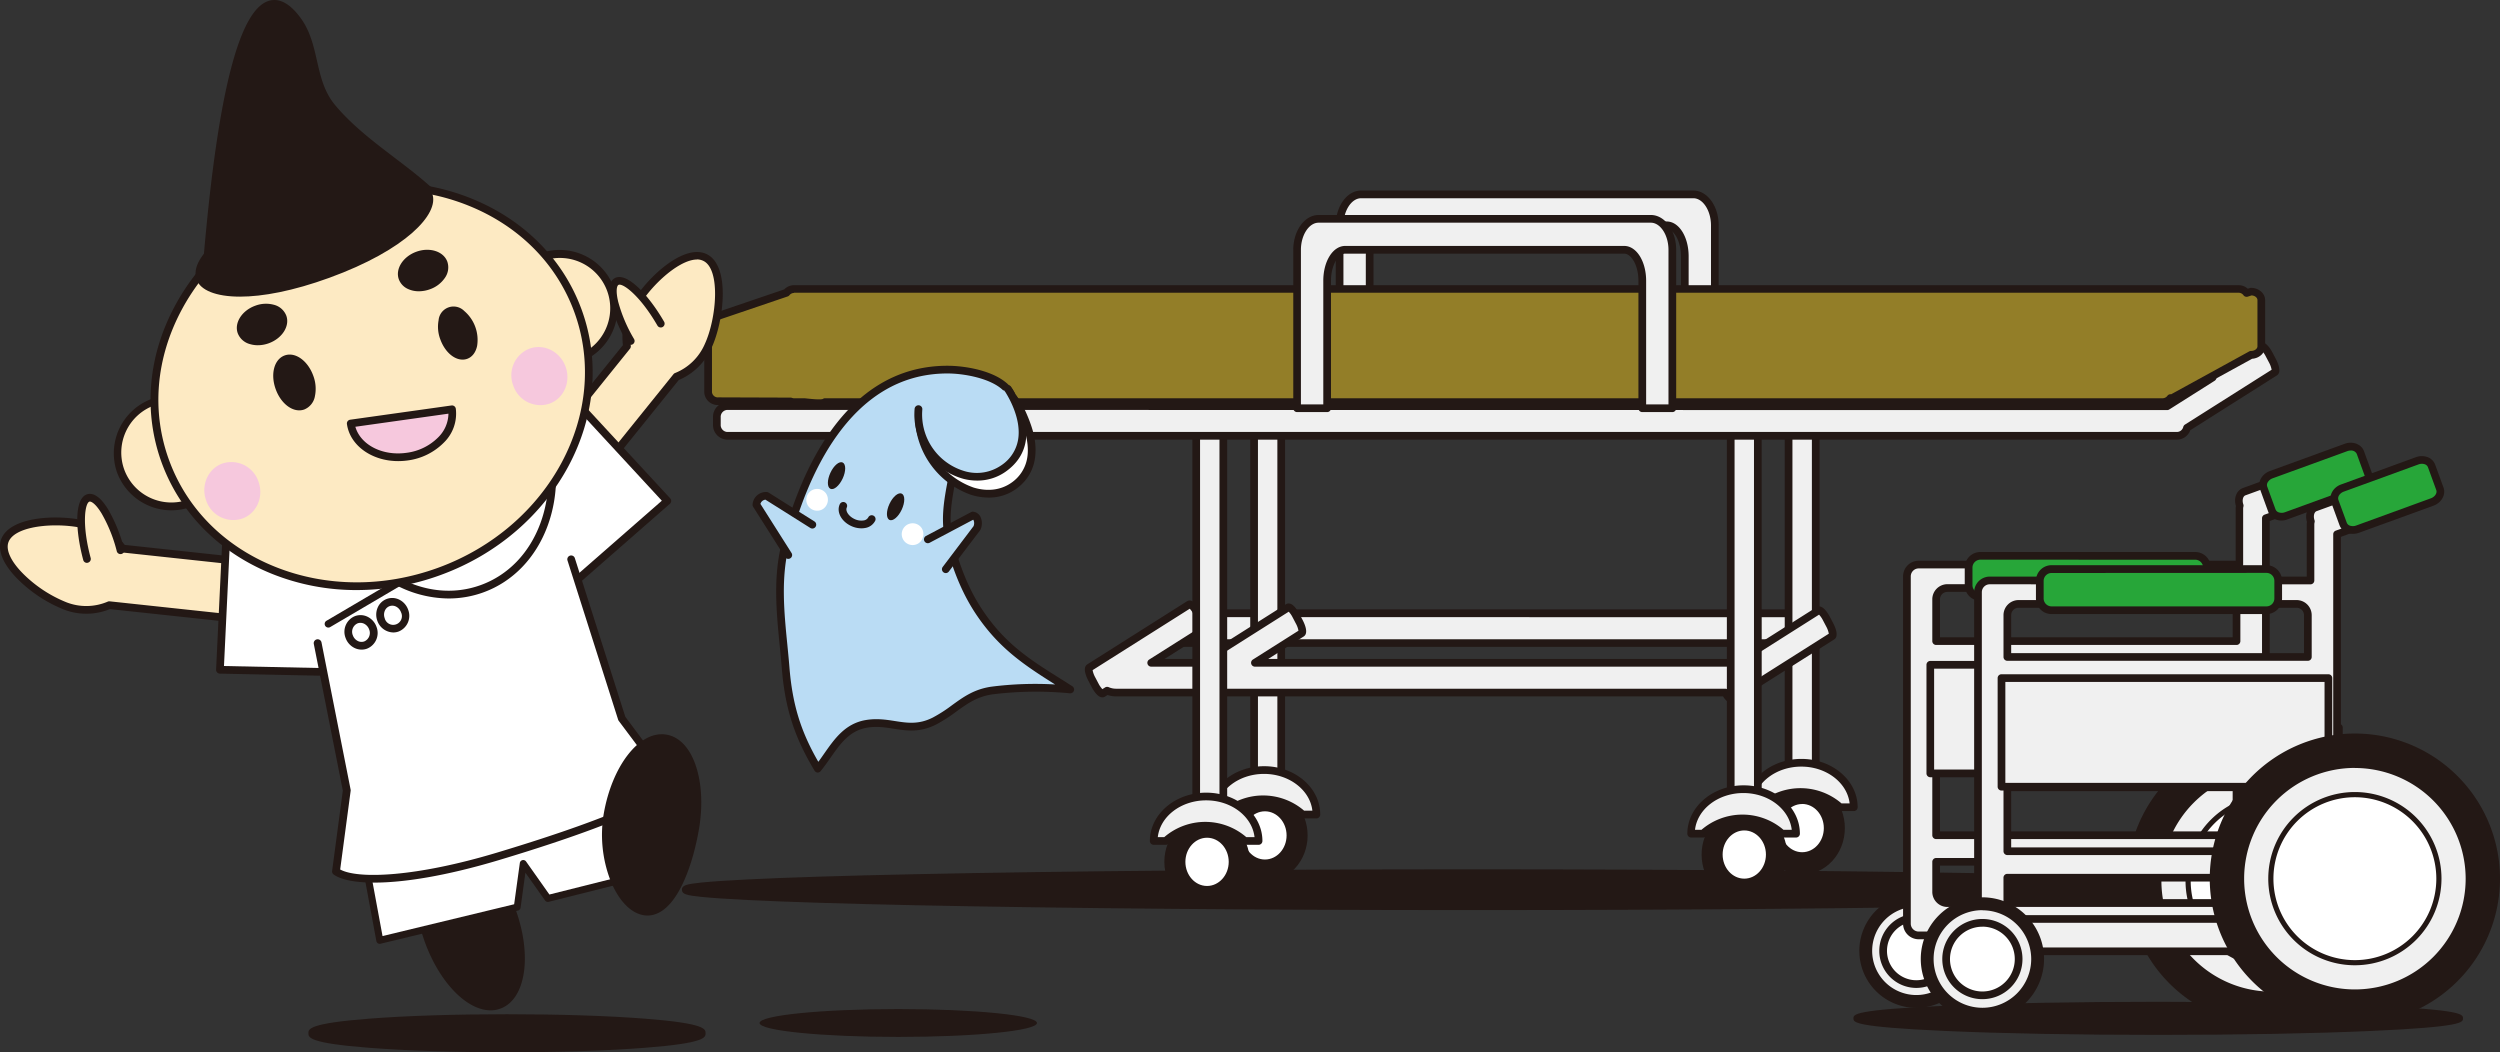<svg xmlns="http://www.w3.org/2000/svg" viewBox="0 0 973.31 409.67"><rect x="0" y="0" width="973.31" height="409.67" fill="#333333" stroke="none"/><defs><style>.cls-1{fill:#231815;}.cls-2{fill:#f0f0f0;}.cls-3{fill:#fff;}.cls-4{fill:#937e28;}.cls-5{fill:#27a639;}.cls-6{fill:#badcf4;}.cls-7{fill:#fdeac3;}.cls-8{fill:#f6c8dd;}</style></defs><g id="レイヤー_2" data-name="レイヤー 2"><g id="レイヤー_3" data-name="レイヤー 3"><path class="cls-1" d="M879.7,346.39c0,3.55-137.16,6.43-306.36,6.43S267,349.94,267,346.39,404.14,340,573.34,340,879.7,342.84,879.7,346.39Z"/><path class="cls-1" d="M573.34,354.32c-81.84,0-158.79-.67-216.67-1.88-28.15-.59-50.25-1.28-65.7-2.05-7.84-.39-13.87-.8-17.93-1.21-5.77-.6-7.57-1.06-7.57-2.79s1.8-2.2,7.57-2.79c4.06-.42,10.09-.82,17.93-1.21,15.45-.77,37.55-1.46,65.7-2.05,57.88-1.22,134.83-1.89,216.67-1.89s158.78.67,216.66,1.89c28.15.59,50.26,1.28,65.7,2.05,7.85.39,13.88.79,17.93,1.21,5.78.59,7.57,1,7.57,2.79s-1.79,2.19-7.57,2.79c-4,.41-10.08.82-17.93,1.21-15.44.77-37.55,1.46-65.7,2.05C732.13,353.65,655.18,354.32,573.34,354.32ZM275,346.39c28.63,2.54,139.27,4.93,298.31,4.93s269.67-2.39,298.31-4.93c-28.64-2.54-139.27-4.94-298.31-4.94S303.66,343.85,275,346.39Zm603.73,1.07h0Z"/><path class="cls-2" d="M698.63,238.75c3.53,0,6.39,2,6.39,4.38V246c0,2.42-2.86,4.38-6.39,4.38H461c-3.53,0-6.39-2-6.39-4.38v-2.82c0-2.42,2.86-4.38,6.39-4.38Z"/><path class="cls-1" d="M698.63,251.83H461c-4.42,0-7.89-2.58-7.89-5.88v-2.82c0-3.3,3.47-5.88,7.89-5.88H698.63c4.42,0,7.89,2.58,7.89,5.88V246C706.52,249.25,703.05,251.83,698.63,251.83ZM461,240.25c-2.88,0-4.89,1.52-4.89,2.88V246c0,1.36,2,2.88,4.89,2.88H698.63c2.88,0,4.89-1.52,4.89-2.88v-2.82c0-1.36-2-2.88-4.89-2.88Z"/><path class="cls-2" d="M498.81,313.23a4.2,4.2,0,0,1-4,4.38h-2.58a4.19,4.19,0,0,1-4-4.38V150.63a4.19,4.19,0,0,1,4-4.38h2.58a4.2,4.2,0,0,1,4,4.38Z"/><path class="cls-1" d="M494.82,319.11h-2.58a5.7,5.7,0,0,1-5.49-5.88V150.63a5.7,5.7,0,0,1,5.49-5.88h2.58a5.71,5.71,0,0,1,5.49,5.88v162.6A5.71,5.71,0,0,1,494.82,319.11Zm-2.58-171.36a2.7,2.7,0,0,0-2.49,2.88v162.6a2.7,2.7,0,0,0,2.49,2.88h2.58a2.71,2.71,0,0,0,2.49-2.88V150.63a2.71,2.71,0,0,0-2.49-2.88Z"/><path class="cls-2" d="M706.91,313.23a4.2,4.2,0,0,1-4,4.38h-2.58a4.2,4.2,0,0,1-4-4.38V150.63a4.2,4.2,0,0,1,4-4.38h2.58a4.2,4.2,0,0,1,4,4.38Z"/><path class="cls-1" d="M702.92,319.11h-2.58a5.71,5.71,0,0,1-5.5-5.88V150.63a5.71,5.71,0,0,1,5.5-5.88h2.58a5.71,5.71,0,0,1,5.49,5.88v162.6A5.71,5.71,0,0,1,702.92,319.11Zm-2.58-171.36a2.71,2.71,0,0,0-2.5,2.88v162.6a2.71,2.71,0,0,0,2.5,2.88h2.58a2.71,2.71,0,0,0,2.49-2.88V150.63a2.71,2.71,0,0,0-2.49-2.88Z"/><path class="cls-1" d="M507.59,325.25c0,9.15-6.77,16.57-15.12,16.57s-15.12-7.42-15.12-16.57,6.77-16.58,15.12-16.58S507.59,316.09,507.59,325.25Z"/><path class="cls-1" d="M492.47,343.32c-9.17,0-16.62-8.11-16.62-18.07s7.45-18.08,16.62-18.08,16.62,8.11,16.62,18.08S501.64,343.32,492.47,343.32Zm0-33.15c-7.51,0-13.62,6.77-13.62,15.08s6.11,15.07,13.62,15.07,13.62-6.76,13.62-15.07S500,310.17,492.47,310.17Z"/><path class="cls-3" d="M502.4,325.25c0,6-4.45,10.88-9.93,10.88s-9.93-4.87-9.93-10.88,4.45-10.89,9.93-10.89S502.4,319.24,502.4,325.25Z"/><path class="cls-1" d="M492.47,337.63c-6.3,0-11.43-5.55-11.43-12.38s5.13-12.39,11.43-12.39,11.43,5.56,11.43,12.39S498.77,337.63,492.47,337.63Zm0-21.77c-4.65,0-8.43,4.21-8.43,9.39s3.78,9.38,8.43,9.38,8.43-4.21,8.43-9.38S497.12,315.86,492.47,315.86Z"/><path class="cls-2" d="M491.76,311.19a22,22,0,0,1,15.37,5.93h5.4c0-9.57-9.14-17.32-20.41-17.32s-20.41,7.75-20.41,17.32h4.68A22.08,22.08,0,0,1,491.76,311.19Z"/><path class="cls-1" d="M512.53,318.62h-5.4a1.5,1.5,0,0,1-1-.43,21.41,21.41,0,0,0-28.65,0,1.53,1.53,0,0,1-1.05.43h-4.68a1.5,1.5,0,0,1-1.5-1.5c0-10.38,9.83-18.82,21.91-18.82S514,306.74,514,317.12A1.5,1.5,0,0,1,512.53,318.62Zm-4.8-3h3.21c-.9-8-9-14.32-18.82-14.32s-17.92,6.3-18.83,14.32h2.51a24.46,24.46,0,0,1,31.93,0Z"/><path class="cls-1" d="M716.75,322.4c0,9.16-6.77,16.58-15.12,16.58s-15.13-7.42-15.13-16.58,6.77-16.57,15.13-16.57S716.75,313.25,716.75,322.4Z"/><path class="cls-1" d="M701.63,340.48c-9.17,0-16.63-8.11-16.63-18.08s7.46-18.07,16.63-18.07,16.62,8.11,16.62,18.07S710.79,340.48,701.63,340.48Zm0-33.15c-7.51,0-13.63,6.76-13.63,15.07s6.12,15.08,13.63,15.08,13.62-6.76,13.62-15.08S709.14,307.33,701.63,307.33Z"/><path class="cls-3" d="M711.56,322.4c0,6-4.45,10.89-9.93,10.89s-9.93-4.87-9.93-10.89,4.44-10.88,9.93-10.88S711.56,316.39,711.56,322.4Z"/><path class="cls-1" d="M701.63,334.79c-6.31,0-11.43-5.56-11.43-12.39S695.32,310,701.63,310s11.43,5.56,11.43,12.38S707.93,334.79,701.63,334.79Zm0-21.77c-4.65,0-8.43,4.21-8.43,9.38s3.78,9.39,8.43,9.39,8.43-4.21,8.43-9.39S706.28,313,701.63,313Z"/><path class="cls-2" d="M700.92,308.35a22.06,22.06,0,0,1,15.37,5.92h5.4c0-9.56-9.14-17.31-20.41-17.31s-20.42,7.75-20.42,17.31h4.69A22.07,22.07,0,0,1,700.92,308.35Z"/><path class="cls-1" d="M721.69,315.77h-5.4a1.49,1.49,0,0,1-1-.42,21.41,21.41,0,0,0-28.65,0,1.52,1.52,0,0,1-1.05.42h-4.69a1.5,1.5,0,0,1-1.5-1.5c0-10.37,9.83-18.81,21.92-18.81s21.91,8.44,21.91,18.81A1.5,1.5,0,0,1,721.69,315.77Zm-4.8-3h3.21c-.9-8-9-14.31-18.82-14.31s-17.92,6.3-18.83,14.31H685a24.49,24.49,0,0,1,31.93,0Z"/><path class="cls-2" d="M533.24,149.42V99.8c0-6.67,3.14-12.07,7-12.07H648.9c3.88,0,7,5.4,7,12.07v49.62h11.7V87.75c0-6.67-3.74-12.07-8.36-12.07H529.9c-4.62,0-8.37,5.4-8.37,12.07v61.67Z"/><path class="cls-1" d="M667.63,150.92h-11.7a1.5,1.5,0,0,1-1.5-1.5V99.8c0-6.23-2.91-10.57-5.53-10.57H540.26c-2.61,0-5.52,4.34-5.52,10.57v49.62a1.5,1.5,0,0,1-1.5,1.5H521.53a1.5,1.5,0,0,1-1.5-1.5V87.75c0-7.48,4.43-13.57,9.87-13.57H659.27c5.44,0,9.86,6.09,9.86,13.57v61.67A1.5,1.5,0,0,1,667.63,150.92Zm-10.2-3h8.7V87.75c0-5.73-3.14-10.57-6.86-10.57H529.9c-3.72,0-6.87,4.84-6.87,10.57v60.17h8.71V99.8c0-7.61,3.74-13.57,8.52-13.57H648.9c4.78,0,8.53,6,8.53,13.57Z"/><path class="cls-2" d="M712.34,243.24l-1.29-2.45c-1.1-2.1-2.46-3.5-3-3.13l-33,20.85a8.9,8.9,0,0,0-2.84-.46H488.58l18.2-11.52c.58-.37.16-2.36-.95-4.45l-1.29-2.45c-1.1-2.09-2.46-3.49-3-3.13l-34.05,21.55H448.2l20-12.68c.57-.37.15-2.36-1-4.45L466,238.47c-1.1-2.09-2.46-3.49-3-3.13l-38.83,24.58c-.58.36-.15,2.36.95,4.45l1.29,2.45c1.1,2.09,2.46,3.49,3,3.13L431,268.9a8.54,8.54,0,0,0,3.52.73h31.37c.82,1.11,1.61,1.73,2,1.47l2.33-1.47H671.69c1,1.81,2.23,3,2.76,2.63l38.84-24.57C713.87,247.32,713.44,245.33,712.34,243.24Z"/><path class="cls-1" d="M674.24,273.82a2.2,2.2,0,0,1-.5-.06,5.88,5.88,0,0,1-2.89-2.63H470.72l-2,1.24c-.76.48-2,.61-3.54-1.24H434.56a10.38,10.38,0,0,1-3.36-.55l-1,.63a2,2,0,0,1-1.56.22c-1.63-.43-3.07-2.88-3.61-3.91l-1.29-2.45c-.79-1.51-2.42-5.15-.43-6.42l38.84-24.58a2,2,0,0,1,1.56-.21c1.63.43,3.07,2.88,3.61,3.91l1.29,2.45c.8,1.51,2.43,5.15.43,6.42l-15.66,9.91H467l33.68-21.32a2,2,0,0,1,1.56-.21c1.63.43,3.07,2.88,3.61,3.91l1.29,2.45c.79,1.51,2.43,5.15.42,6.42l-13.83,8.75H672.22a10.34,10.34,0,0,1,2.62.33l32.37-20.49a1.94,1.94,0,0,1,1.55-.22c1.63.44,3.07,2.89,3.62,3.92l1.29,2.45c.79,1.5,2.42,5.15.42,6.41l-38.84,24.58A1.89,1.89,0,0,1,674.24,273.82Zm-204-5.69H671.69a1.49,1.49,0,0,1,1.3.75,8.76,8.76,0,0,0,1.26,1.73L712,246.71a9.22,9.22,0,0,0-1-2.78h0l-1.29-2.45a9.38,9.38,0,0,0-1.51-2.18l-32.35,20.48a1.49,1.49,0,0,1-1.28.15,7.39,7.39,0,0,0-2.36-.38H488.58a1.5,1.5,0,0,1-.8-2.77l17.74-11.23a8.83,8.83,0,0,0-1-2.77l-1.28-2.45a9.46,9.46,0,0,0-1.51-2.18l-33.46,21.17a1.49,1.49,0,0,1-.8.23H448.2a1.5,1.5,0,0,1-.8-2.77L467,244.39a9.39,9.39,0,0,0-1-2.77l-1.29-2.45a9.7,9.7,0,0,0-1.51-2.18L425.38,260.9a9,9,0,0,0,1,2.77l1.29,2.45a9.7,9.7,0,0,0,1.51,2.18l1.05-.66a1.49,1.49,0,0,1,1.42-.1,7.15,7.15,0,0,0,2.9.59h31.37a1.48,1.48,0,0,1,1.21.61,6,6,0,0,0,.61.72l1.73-1.1A1.52,1.52,0,0,1,470.28,268.13Z"/><path class="cls-2" d="M476.27,323.52a4.19,4.19,0,0,1-4,4.38H469.7a4.2,4.2,0,0,1-4-4.38V160.92a4.2,4.2,0,0,1,4-4.37h2.58a4.19,4.19,0,0,1,4,4.37Z"/><path class="cls-1" d="M472.28,329.4H469.7a5.7,5.7,0,0,1-5.49-5.88V160.92a5.69,5.69,0,0,1,5.49-5.87h2.58a5.69,5.69,0,0,1,5.49,5.87v162.6A5.7,5.7,0,0,1,472.28,329.4ZM469.7,158.05a2.71,2.71,0,0,0-2.49,2.87v162.6a2.71,2.71,0,0,0,2.49,2.88h2.58a2.71,2.71,0,0,0,2.49-2.88V160.92a2.71,2.71,0,0,0-2.49-2.87Z"/><path class="cls-2" d="M684.37,323.52a4.19,4.19,0,0,1-4,4.38H677.8a4.2,4.2,0,0,1-4-4.38V160.92a4.2,4.2,0,0,1,4-4.37h2.58a4.19,4.19,0,0,1,4,4.37Z"/><path class="cls-1" d="M680.38,329.4H677.8a5.7,5.7,0,0,1-5.49-5.88V160.92a5.69,5.69,0,0,1,5.49-5.87h2.58a5.69,5.69,0,0,1,5.49,5.87v162.6A5.7,5.7,0,0,1,680.38,329.4ZM677.8,158.05a2.71,2.71,0,0,0-2.49,2.87v162.6a2.71,2.71,0,0,0,2.49,2.88h2.58a2.7,2.7,0,0,0,2.49-2.88V160.92a2.7,2.7,0,0,0-2.49-2.87Z"/><path class="cls-1" d="M485.06,335.54c0,9.15-6.77,16.57-15.13,16.57s-15.12-7.42-15.12-16.57S461.58,319,469.93,319,485.06,326.39,485.06,335.54Z"/><path class="cls-1" d="M469.93,353.61c-9.16,0-16.62-8.1-16.62-18.07s7.46-18.07,16.62-18.07,16.63,8.1,16.63,18.07S479.1,353.61,469.93,353.61Zm0-33.14c-7.51,0-13.62,6.76-13.62,15.07s6.11,15.07,13.62,15.07,13.63-6.76,13.63-15.07S477.45,320.47,469.93,320.47Z"/><path class="cls-3" d="M479.87,335.54c0,6-4.45,10.89-9.94,10.89S460,341.55,460,335.54s4.45-10.88,9.93-10.88S479.87,329.53,479.87,335.54Z"/><path class="cls-1" d="M469.93,347.93c-6.3,0-11.43-5.56-11.43-12.39s5.13-12.39,11.43-12.39,11.44,5.56,11.44,12.39S476.24,347.93,469.93,347.93Zm0-21.78c-4.64,0-8.43,4.21-8.43,9.39s3.79,9.39,8.43,9.39,8.44-4.21,8.44-9.39S474.58,326.15,469.93,326.15Z"/><path class="cls-2" d="M469.23,321.48a22.06,22.06,0,0,1,15.37,5.93H490c0-9.56-9.14-17.31-20.41-17.31s-20.41,7.75-20.41,17.31h4.69A22.06,22.06,0,0,1,469.23,321.48Z"/><path class="cls-1" d="M490,328.91H484.6a1.48,1.48,0,0,1-1.05-.43,21.39,21.39,0,0,0-28.64,0,1.48,1.48,0,0,1-1.05.43h-4.69a1.5,1.5,0,0,1-1.5-1.5c0-10.37,9.83-18.81,21.91-18.81s21.91,8.44,21.91,18.81A1.5,1.5,0,0,1,490,328.91Zm-4.8-3h3.22c-.91-8-9-14.31-18.83-14.31s-17.92,6.29-18.83,14.31h2.52a24.44,24.44,0,0,1,31.92,0Z"/><path class="cls-1" d="M694.22,332.7c0,9.15-6.78,16.57-15.13,16.57S664,341.85,664,332.7s6.77-16.58,15.12-16.58S694.22,323.54,694.22,332.7Z"/><path class="cls-1" d="M679.09,350.77c-9.16,0-16.62-8.11-16.62-18.07s7.46-18.08,16.62-18.08,16.63,8.11,16.63,18.08S688.26,350.77,679.09,350.77Zm0-33.15c-7.51,0-13.62,6.77-13.62,15.08s6.11,15.07,13.62,15.07,13.63-6.76,13.63-15.07S686.6,317.62,679.09,317.62Z"/><path class="cls-3" d="M689,332.7c0,6-4.44,10.88-9.93,10.88s-9.93-4.87-9.93-10.88,4.45-10.89,9.93-10.89S689,326.69,689,332.7Z"/><path class="cls-1" d="M679.09,345.08c-6.3,0-11.43-5.55-11.43-12.38s5.13-12.39,11.43-12.39,11.43,5.56,11.43,12.39S685.4,345.08,679.09,345.08Zm0-21.77c-4.65,0-8.43,4.21-8.43,9.39s3.78,9.38,8.43,9.38,8.43-4.21,8.43-9.38S683.74,323.31,679.09,323.31Z"/><path class="cls-2" d="M678.39,318.64a22.06,22.06,0,0,1,15.37,5.93h5.39c0-9.57-9.14-17.32-20.41-17.32s-20.41,7.75-20.41,17.32H663A22.06,22.06,0,0,1,678.39,318.64Z"/><path class="cls-1" d="M699.15,326.07h-5.39a1.53,1.53,0,0,1-1-.43,21.41,21.41,0,0,0-28.65,0,1.5,1.5,0,0,1-1,.43h-4.69a1.5,1.5,0,0,1-1.5-1.5c0-10.38,9.83-18.82,21.91-18.82s21.91,8.44,21.91,18.82A1.5,1.5,0,0,1,699.15,326.07Zm-4.8-3h3.22c-.91-8-9-14.32-18.83-14.32s-17.92,6.3-18.83,14.32h2.51a24.46,24.46,0,0,1,31.93,0Z"/><path class="cls-2" d="M884.71,140.45,883.42,138c-1.1-2.09-2.46-3.5-3-3.13l-.8.51a3.08,3.08,0,0,0-.61-.06H314.42a4.19,4.19,0,0,0-4,4.38v2.82a4.19,4.19,0,0,0,4,4.38h547l-17.69,11.19H283.08a4.2,4.2,0,0,0-4,4.38v2.82a4.2,4.2,0,0,0,4,4.38H847.64a4.05,4.05,0,0,0,3.82-3.13l34.2-21.64C886.24,144.53,885.81,142.54,884.71,140.45Z"/><path class="cls-1" d="M847.64,171.17H283.08a5.7,5.7,0,0,1-5.49-5.88v-2.82a5.7,5.7,0,0,1,5.49-5.88H843.25l12.94-8.19H314.42a5.7,5.7,0,0,1-5.49-5.88V139.7a5.7,5.7,0,0,1,5.49-5.88h564.8l.36-.23a1.94,1.94,0,0,1,1.55-.22c1.63.44,3.07,2.89,3.62,3.92l1.29,2.45h0c.79,1.5,2.42,5.15.42,6.41l-33.74,21.36A5.55,5.55,0,0,1,847.64,171.17ZM283.08,159.59a2.71,2.71,0,0,0-2.49,2.88v2.82a2.71,2.71,0,0,0,2.49,2.88H847.64a2.58,2.58,0,0,0,2.37-2,1.5,1.5,0,0,1,.65-.87l33.74-21.35a9.22,9.22,0,0,0-1-2.78l-1.29-2.44a9.27,9.27,0,0,0-1.51-2.19l-.2.13a1.55,1.55,0,0,1-1,.22,2.2,2.2,0,0,0-.36,0H314.42a2.7,2.7,0,0,0-2.49,2.88v2.82a2.7,2.7,0,0,0,2.49,2.88h547a1.5,1.5,0,0,1,.8,2.77l-17.69,11.19a1.49,1.49,0,0,1-.8.23Z"/><path class="cls-4" d="M876.39,113.59l-1.73.55a3.86,3.86,0,0,0-3.08-1.59H309.14a3.84,3.84,0,0,0-2.95,1.44l-26.51,9a3.76,3.76,0,0,0-4,3.48V152.7a3.76,3.76,0,0,0,4,3.49l28.12.1a3.76,3.76,0,0,0,1.34.26h4.07c2.93.33,6.92.78,8,0H842a3.85,3.85,0,0,0,3-1.53,6,6,0,0,0,.61,0l30.75-16.88c2.2,0,4-1.48,4-3.31v-18C880.38,115.07,878.59,113.59,876.39,113.59Z"/><path class="cls-1" d="M318.69,158.48a53,53,0,0,1-5.56-.43h-4a5.15,5.15,0,0,1-1.6-.26l-27.87-.1a5.26,5.26,0,0,1-5.48-5V126.48a5.23,5.23,0,0,1,5.22-5l25.92-8.81a5.3,5.3,0,0,1,3.81-1.64H871.58a5.26,5.26,0,0,1,3.53,1.37l.81-.26a1.49,1.49,0,0,1,.47-.07c3,0,5.49,2.15,5.49,4.81v18c0,2.53-2.25,4.61-5.09,4.8l-30.43,16.7a1.6,1.6,0,0,1-.71.19,5.27,5.27,0,0,1-3.65,1.49H321.57A7.37,7.37,0,0,1,318.69,158.48Zm-9.55-44.43a2.35,2.35,0,0,0-1.8.89,1.49,1.49,0,0,1-.67.47l-26.51,9a1.56,1.56,0,0,1-.48.08,2.28,2.28,0,0,0-2.49,2V152.7a2.28,2.28,0,0,0,2.49,2l28.12.1a1.4,1.4,0,0,1,.54.1,2.28,2.28,0,0,0,.8.16h4.24c1.87.21,6.09.68,7,.25a1.36,1.36,0,0,1,.85-.26H842a2.36,2.36,0,0,0,1.85-1,1.5,1.5,0,0,1,1.37-.56h.07l30.37-16.67a1.42,1.42,0,0,1,.73-.19c1.35,0,2.49-.83,2.49-1.81v-18c0-.93-1-1.73-2.28-1.81l-1.48.48a1.5,1.5,0,0,1-1.66-.52,2.34,2.34,0,0,0-1.88-1H309.14Z"/><path class="cls-2" d="M516.69,158.94V109.32c0-6.67,3.14-12.07,7-12.07H632.35c3.88,0,7,5.4,7,12.07v49.62h11.7V97.27c0-6.67-3.74-12.07-8.36-12.07H513.35c-4.62,0-8.37,5.4-8.37,12.07v61.67Z"/><path class="cls-1" d="M651.08,160.44h-11.7a1.5,1.5,0,0,1-1.5-1.5V109.32c0-6.23-2.91-10.57-5.53-10.57H523.71c-2.61,0-5.52,4.34-5.52,10.57v49.62a1.5,1.5,0,0,1-1.5,1.5H505a1.5,1.5,0,0,1-1.5-1.5V97.27c0-7.48,4.43-13.57,9.87-13.57H642.72c5.44,0,9.86,6.09,9.86,13.57v61.67A1.5,1.5,0,0,1,651.08,160.44Zm-10.2-3h8.7V97.27c0-5.73-3.14-10.57-6.86-10.57H513.35c-3.72,0-6.87,4.84-6.87,10.57v60.17h8.71V109.32c0-7.61,3.74-13.57,8.52-13.57H632.35c4.78,0,8.53,6,8.53,13.57Z"/><path class="cls-2" d="M834.8,343a49.81,49.81,0,1,0,49.81-49.81A49.81,49.81,0,0,0,834.8,343Z"/><path class="cls-1" d="M884.61,399.46A56.5,56.5,0,1,1,941.1,343,56.56,56.56,0,0,1,884.61,399.46Zm0-99.62A43.12,43.12,0,1,0,927.73,343,43.18,43.18,0,0,0,884.61,299.84Z"/><path class="cls-3" d="M851.9,343a32.71,32.71,0,1,0,32.71-32.71A32.7,32.7,0,0,0,851.9,343Z"/><path class="cls-1" d="M884.61,376.68A33.72,33.72,0,1,1,918.32,343,33.76,33.76,0,0,1,884.61,376.68Zm0-65.43A31.71,31.71,0,1,0,916.31,343,31.75,31.75,0,0,0,884.61,311.25Z"/><circle class="cls-2" cx="746.08" cy="370.19" r="19.68"/><path class="cls-1" d="M746.08,392.38a22.19,22.19,0,1,1,22.18-22.19A22.21,22.21,0,0,1,746.08,392.38Zm0-39.37a17.19,17.19,0,1,0,17.18,17.18A17.2,17.2,0,0,0,746.08,353Z"/><path class="cls-3" d="M733.16,370.19a12.93,12.93,0,1,0,12.92-12.92A12.92,12.92,0,0,0,733.16,370.19Z"/><path class="cls-1" d="M746.08,384.62a14.43,14.43,0,1,1,14.43-14.43A14.44,14.44,0,0,1,746.08,384.62Zm0-25.85a11.43,11.43,0,1,0,11.43,11.42A11.43,11.43,0,0,0,746.08,358.77Z"/><path class="cls-2" d="M742.36,224.38V359.6a4.58,4.58,0,0,0,4.58,4.58H876.43A4.59,4.59,0,0,0,881,359.6V292.73a4.58,4.58,0,0,0,1.14-3V201.77l36.66-13.34c1.8-.65,2.56-3.12,1.7-5.5l-1.18-3.22c-.87-2.38-3-3.78-4.83-3.12l-40.82,14.85c-1.8.66-2.56,3.11-1.7,5.49a4.42,4.42,0,0,0-.14,1.1V219.8H746.94A4.58,4.58,0,0,0,742.36,224.38ZM870.73,325.22H753.79V261.05H870.73Zm0-91.9v16.27H753.79V233.32a4.38,4.38,0,0,1,4.38-4.38H866.36A4.38,4.38,0,0,1,870.73,233.32ZM753.79,347.22V335.54H870.73v11.68a4.38,4.38,0,0,1-4.37,4.38H758.17A4.38,4.38,0,0,1,753.79,347.22Z"/><path class="cls-1" d="M876.43,365.68H747a6.09,6.09,0,0,1-6.09-6.08V224.38A6.09,6.09,0,0,1,747,218.3h123.4V198a5.83,5.83,0,0,1,.09-1c-.92-3.06.23-6.08,2.74-7L914,175.18a4.59,4.59,0,0,1,4.09.57,6.85,6.85,0,0,1,2.66,3.44l1.17,3.23c1.15,3.16,0,6.48-2.59,7.42l-35.67,13V289.7a6.1,6.1,0,0,1-1.14,3.55V359.6A6.09,6.09,0,0,1,876.43,365.68ZM747,221.3a3.09,3.09,0,0,0-3.09,3.08V359.6a3.09,3.09,0,0,0,3.09,3.08H876.43a3.09,3.09,0,0,0,3.09-3.08V292.73a1.48,1.48,0,0,1,.37-1,3.1,3.1,0,0,0,.77-2V201.77a1.51,1.51,0,0,1,1-1.41L918.31,187c1-.36,1.36-2,.8-3.57l-1.18-3.23a3.94,3.94,0,0,0-1.47-1.95A1.68,1.68,0,0,0,915,178L874.2,192.85c-1,.36-1.36,2-.8,3.57a1.52,1.52,0,0,1,0,.87,3.25,3.25,0,0,0-.09.74V219.8a1.5,1.5,0,0,1-1.5,1.5ZM866.36,353.1H758.17a5.88,5.88,0,0,1-5.88-5.88V335.54a1.5,1.5,0,0,1,1.5-1.5H870.73a1.5,1.5,0,0,1,1.5,1.5v11.68A5.87,5.87,0,0,1,866.36,353.1ZM755.29,337v10.18a2.88,2.88,0,0,0,2.88,2.88H866.36a2.88,2.88,0,0,0,2.87-2.88V337Zm115.44-10.32H753.79a1.5,1.5,0,0,1-1.5-1.5V261.05a1.5,1.5,0,0,1,1.5-1.5H870.7a1.52,1.52,0,0,1,1.53,1.5v64.17A1.5,1.5,0,0,1,870.73,326.72Zm-115.44-3H869.23V262.55H755.29ZM870.73,251.1H753.79a1.5,1.5,0,0,1-1.5-1.5V233.32a5.89,5.89,0,0,1,5.88-5.88H866.36a5.88,5.88,0,0,1,5.87,5.88V249.6A1.5,1.5,0,0,1,870.73,251.1Zm-115.44-3H869.23V233.32a2.88,2.88,0,0,0-2.87-2.88H758.17a2.88,2.88,0,0,0-2.88,2.88Z"/><path class="cls-5" d="M884.51,198.83c.71,2,3.22,2.86,5.6,2l29.07-10.59c2.38-.86,3.73-3.16,3-5.12l-3.24-8.9c-.71-2-3.22-2.86-5.6-2l-29.07,10.58c-2.38.87-3.73,3.16-3,5.13Z"/><path class="cls-1" d="M888.26,202.66a6.35,6.35,0,0,1-2.08-.35,4.92,4.92,0,0,1-3.08-3l-3.24-8.9a5,5,0,0,1,.46-4.25,6.6,6.6,0,0,1,3.45-2.8l29.07-10.58c3.15-1.15,6.53.15,7.52,2.89l3.24,8.9a5,5,0,0,1-.46,4.24,6.56,6.56,0,0,1-3.45,2.8l-29.07,10.58A6.69,6.69,0,0,1,888.26,202.66Zm26.93-27.26a3.88,3.88,0,0,0-1.32.24l-29.08,10.58a3.61,3.61,0,0,0-1.88,1.5,2,2,0,0,0-.23,1.71l3.24,8.89h0a2,2,0,0,0,1.26,1.16,3.7,3.7,0,0,0,2.41-.06l29.08-10.59a3.56,3.56,0,0,0,1.88-1.5,2,2,0,0,0,.23-1.7l-3.23-8.9A2.4,2.4,0,0,0,915.19,175.4Z"/><path class="cls-1" d="M722.77,396.47c0,2.9,52.6,5.26,117.47,5.26s117.48-2.36,117.48-5.26-52.6-5.27-117.48-5.27S722.77,393.56,722.77,396.47Z"/><path class="cls-1" d="M840.24,402.91c-31.39,0-60.91-.54-83.11-1.54-35.54-1.59-35.54-3.35-35.54-4.9s0-3.32,35.54-4.91c22.2-1,51.72-1.54,83.11-1.54s60.92.54,83.12,1.54c35.54,1.59,35.54,3.35,35.54,4.91s0,3.31-35.54,4.9C901.16,402.37,871.64,402.91,840.24,402.91Zm-114.59-6.44c10.06,2.07,54.81,4.08,114.59,4.08s104.54-2,114.59-4.08c-10.05-2.08-54.8-4.09-114.59-4.09S735.71,394.39,725.65,396.47Z"/><rect class="cls-5" x="766.43" y="216.36" width="92.82" height="16.04" rx="4.58"/><path class="cls-1" d="M854.66,233.9H771a6.08,6.08,0,0,1-6.08-6.08V221a6.09,6.09,0,0,1,6.08-6.09h83.65a6.09,6.09,0,0,1,6.08,6.09v6.87A6.08,6.08,0,0,1,854.66,233.9Zm-83.65-16a3.09,3.09,0,0,0-3.08,3.09v6.87A3.08,3.08,0,0,0,771,230.9h83.65a3.08,3.08,0,0,0,3.08-3.08V221a3.09,3.09,0,0,0-3.08-3.09Z"/><rect class="cls-2" x="751.52" y="258.82" width="127.21" height="42.28"/><path class="cls-1" d="M878.73,302.6H751.52a1.5,1.5,0,0,1-1.5-1.5V258.82a1.5,1.5,0,0,1,1.5-1.5H878.73a1.5,1.5,0,0,1,1.5,1.5V301.1A1.5,1.5,0,0,1,878.73,302.6ZM753,299.6H877.23V260.32H753Z"/><rect class="cls-5" x="773.9" y="283.28" width="136.7" height="23.2"/><path class="cls-1" d="M910.59,308H773.9a1.5,1.5,0,0,1-1.5-1.5V283.28a1.5,1.5,0,0,1,1.5-1.5H910.59a1.5,1.5,0,0,1,1.5,1.5v23.21A1.5,1.5,0,0,1,910.59,308ZM775.4,305H909.09V284.78H775.4Z"/><path class="cls-2" d="M770.08,230.56V365.78a4.58,4.58,0,0,0,4.58,4.58H904.15a4.58,4.58,0,0,0,4.58-4.58V298.9a4.54,4.54,0,0,0,1.15-3V208l36.65-13.34c1.81-.66,2.57-3.12,1.7-5.5l-1.17-3.23c-.87-2.37-3-3.77-4.84-3.12L901.4,197.62c-1.8.66-2.56,3.11-1.7,5.49a4.94,4.94,0,0,0-.13,1.1V226H774.66A4.58,4.58,0,0,0,770.08,230.56ZM898.45,331.4H781.51V267.23H898.45Zm0-91.9v16.27H781.51V239.5a4.38,4.38,0,0,1,4.37-4.38h108.2A4.38,4.38,0,0,1,898.45,239.5ZM781.51,353.4V341.71H898.45V353.4a4.38,4.38,0,0,1-4.37,4.38H785.88A4.38,4.38,0,0,1,781.51,353.4Z"/><path class="cls-1" d="M904.15,371.86H774.66a6.09,6.09,0,0,1-6.08-6.08V230.56a6.09,6.09,0,0,1,6.08-6.08H898.07V204.21a5.73,5.73,0,0,1,.08-1c-.91-3.06.24-6.08,2.74-7l40.82-14.85c2.58-.94,5.61.86,6.76,4l1.17,3.23a6.93,6.93,0,0,1,.18,4.35,4.62,4.62,0,0,1-2.77,3.07l-35.67,13v86.88a6,6,0,0,1-1.15,3.55v66.35A6.09,6.09,0,0,1,904.15,371.86ZM774.66,227.48a3.08,3.08,0,0,0-3.08,3.08V365.78a3.08,3.08,0,0,0,3.08,3.08H904.15a3.08,3.08,0,0,0,3.08-3.08V298.9a1.53,1.53,0,0,1,.38-1,3.09,3.09,0,0,0,.77-2V208a1.5,1.5,0,0,1,1-1.41L946,193.2a1.69,1.69,0,0,0,.93-1.13,3.89,3.89,0,0,0-.13-2.44l-1.17-3.23c-.56-1.54-1.92-2.58-2.92-2.22L901.92,199c-1,.36-1.36,2-.81,3.57a1.49,1.49,0,0,1,0,.86,3.33,3.33,0,0,0-.09.75V226a1.5,1.5,0,0,1-1.5,1.5Zm119.42,131.8H785.88A5.87,5.87,0,0,1,780,353.4V341.71a1.5,1.5,0,0,1,1.5-1.5H898.45a1.5,1.5,0,0,1,1.5,1.5V353.4A5.88,5.88,0,0,1,894.08,359.28ZM783,343.21V353.4a2.88,2.88,0,0,0,2.87,2.88h108.2A2.88,2.88,0,0,0,897,353.4V343.21ZM898.45,332.9H781.51a1.5,1.5,0,0,1-1.5-1.5V267.23a1.5,1.5,0,0,1,1.5-1.5H898.42a1.52,1.52,0,0,1,1.53,1.5V331.4A1.5,1.5,0,0,1,898.45,332.9ZM783,329.9H897V268.73H783Zm115.44-72.63H781.51a1.5,1.5,0,0,1-1.5-1.5V239.5a5.88,5.88,0,0,1,5.87-5.88h108.2A5.89,5.89,0,0,1,900,239.5v16.27A1.5,1.5,0,0,1,898.45,257.27Zm0-1.5h0ZM783,254.27H897V239.5a2.88,2.88,0,0,0-2.87-2.88H785.88A2.88,2.88,0,0,0,783,239.5Z"/><rect class="cls-5" x="794.14" y="221.54" width="92.82" height="16.04" rx="4.58"/><path class="cls-1" d="M882.38,239.08H798.73a6.09,6.09,0,0,1-6.09-6.08v-6.88a6.09,6.09,0,0,1,6.09-6.08h83.65a6.09,6.09,0,0,1,6.08,6.08V233A6.09,6.09,0,0,1,882.38,239.08Zm-83.65-16a3.09,3.09,0,0,0-3.09,3.08V233a3.09,3.09,0,0,0,3.09,3.08h83.65a3.08,3.08,0,0,0,3.08-3.08v-6.88a3.08,3.08,0,0,0-3.08-3.08Z"/><rect class="cls-2" x="779.23" y="264" width="127.22" height="42.29"/><path class="cls-1" d="M906.45,307.78H779.23a1.5,1.5,0,0,1-1.5-1.5V264a1.5,1.5,0,0,1,1.5-1.5H906.45A1.5,1.5,0,0,1,908,264v42.28A1.5,1.5,0,0,1,906.45,307.78Zm-125.72-3H905V265.5H780.73Z"/><path class="cls-2" d="M867,342.09a49.81,49.81,0,1,0,49.8-49.81A49.81,49.81,0,0,0,867,342.09Z"/><path class="cls-1" d="M916.81,398.58a56.5,56.5,0,1,1,56.5-56.49A56.55,56.55,0,0,1,916.81,398.58Zm0-99.61a43.12,43.12,0,1,0,43.13,43.12A43.17,43.17,0,0,0,916.81,299Z"/><path class="cls-3" d="M884.1,342.09a32.71,32.71,0,1,0,32.71-32.71A32.72,32.72,0,0,0,884.1,342.09Z"/><path class="cls-1" d="M916.81,375.8a33.72,33.72,0,1,1,33.72-33.71A33.75,33.75,0,0,1,916.81,375.8Zm0-65.42a31.71,31.71,0,1,0,31.71,31.71A31.74,31.74,0,0,0,916.81,310.38Z"/><path class="cls-5" d="M912.22,204c.72,2,3.22,2.86,5.6,2l29.08-10.58c2.38-.86,3.72-3.16,3-5.12l-3.24-8.9c-.71-2-3.22-2.86-5.6-2L912,190c-2.38.86-3.73,3.16-3,5.13Z"/><path class="cls-1" d="M916,207.84a6.07,6.07,0,0,1-2.08-.36,5,5,0,0,1-3.09-3h0l-3.24-8.89c-1-2.74.76-5.9,3.91-7L940.56,178a6.58,6.58,0,0,1,4.44-.07,5,5,0,0,1,3.08,3l3.24,8.89c1,2.74-.76,5.9-3.91,7.05l-29.07,10.58A7,7,0,0,1,916,207.84Zm-2.35-4.34a2,2,0,0,0,1.27,1.16,3.64,3.64,0,0,0,2.41-.07L946.39,194c1.57-.57,2.53-2,2.11-3.2l-3.24-8.9a2,2,0,0,0-1.27-1.16,3.64,3.64,0,0,0-2.41.07L912.51,191.4c-1.57.57-2.54,2-2.12,3.2Z"/><path class="cls-2" d="M750.32,373.37A21.48,21.48,0,1,0,771.8,351.9,21.48,21.48,0,0,0,750.32,373.37Z"/><path class="cls-1" d="M771.8,397.35a24,24,0,1,1,24-24A24,24,0,0,1,771.8,397.35Zm0-43a19,19,0,1,0,19,19A19,19,0,0,0,771.8,354.4Z"/><path class="cls-3" d="M757.69,373.37a14.11,14.11,0,1,0,14.11-14.1A14.11,14.11,0,0,0,757.69,373.37Z"/><path class="cls-1" d="M771.8,389a15.61,15.61,0,1,1,15.6-15.61A15.62,15.62,0,0,1,771.8,389Zm0-28.21a12.61,12.61,0,1,0,12.6,12.6A12.61,12.61,0,0,0,771.8,360.77Z"/><path class="cls-6" d="M371.29,183.2c-1.94,10.42-4,18.69-1.32,28.83,2.56,9.57,6.12,18.6,11.62,26.71,9.78,14.44,20.6,20.54,35.15,29.68a140.16,140.16,0,0,0-30.49.42c-9.83,1.42-14.05,7.6-22.26,11.83-10.13,5.22-16.91-.59-26.76,1.18-9.65,1.73-13.35,10.8-18.81,17.43-7.66-12.74-11.32-23.85-12.57-39.42s-4.14-32.2,0-48.09c8-31.16,26.3-68,63.2-67.85,7.83,0,20.89,2.57,24.62,9.68"/><path class="cls-1" d="M318.42,300.78h-.11a1.47,1.47,0,0,1-1.17-.72c-7.95-13.21-11.53-24.45-12.78-40.07-.23-2.83-.52-5.76-.8-8.59-1.29-13.15-2.62-26.74.8-40,6.64-25.78,23.86-69,64.47-69H369c7.09,0,21.63,2.23,25.95,10.47a1.5,1.5,0,1,1-2.66,1.39c-3.37-6.42-16.08-8.84-23.3-8.86h-.16c-38.61,0-55.15,41.78-61.58,66.72-3.29,12.73-2,26.06-.71,38.95.28,2.84.57,5.79.8,8.64,1.15,14.37,4.33,24.9,11.25,36.88.77-1,1.53-2.11,2.31-3.23,4-5.7,8.1-11.59,16-13,4.3-.76,8-.19,11.53.36,4.77.75,9.28,1.45,14.81-1.4a56.32,56.32,0,0,0,7.46-4.81c4.4-3.18,8.56-6.2,15.28-7.17a134.78,134.78,0,0,1,24.8-.86c-12-7.54-21.72-14-30.49-26.91-5.08-7.48-8.94-16.37-11.83-27.16-2.53-9.48-1-17.36.73-26.49.19-1,.38-2,.57-3a1.5,1.5,0,0,1,2.95.55c-.19,1-.39,2-.58,3-1.74,9.13-3.12,16.34-.77,25.15,2.8,10.47,6.53,19.06,11.41,26.26,8.89,13.12,18.41,19.07,31.59,27.29l3.12,2a1.5,1.5,0,0,1,.62,1.75,1.52,1.52,0,0,1-1.56,1,137.82,137.82,0,0,0-30.13.41c-6,.87-9.68,3.54-14,6.63a59.9,59.9,0,0,1-7.84,5.05c-6.41,3.3-11.62,2.48-16.65,1.7-3.47-.54-6.74-1.06-10.54-.37-6.73,1.2-10.32,6.34-14.12,11.78-1.21,1.72-2.45,3.49-3.79,5.12A1.5,1.5,0,0,1,318.42,300.78Z"/><path class="cls-1" d="M328.07,186.3c-1.32,2.84-3.45,4.63-4.77,4s-1.31-3.41,0-6.24,3.46-4.63,4.77-4S329.39,183.47,328.07,186.3Z"/><path class="cls-1" d="M351.06,198.42c-1.32,2.83-3.46,4.62-4.77,4s-1.32-3.41,0-6.24,3.46-4.63,4.78-4S352.38,195.58,351.06,198.42Z"/><path class="cls-1" d="M335.37,205.69a9.56,9.56,0,0,1-4-.91c-3.85-1.8-5.8-5.52-4.42-8.47a1.5,1.5,0,1,1,2.72,1.27c-.63,1.35.76,3.44,3,4.48a6.12,6.12,0,0,0,3.54.56,2.41,2.41,0,0,0,1.81-1.16,1.5,1.5,0,1,1,2.72,1.27,5.3,5.3,0,0,1-4,2.84A7.67,7.67,0,0,1,335.37,205.69Z"/><path class="cls-3" d="M394.66,155.07c-2.21-3.15,17,22.2-.2,34.22-9,6.33-23,2-31.11-9.58a29.73,29.73,0,0,1-5.63-18.24"/><path class="cls-1" d="M384.87,193.72a23.17,23.17,0,0,1-6.75-1.05,32.64,32.64,0,0,1-21.9-31.28A1.53,1.53,0,0,1,357.8,160a1.5,1.5,0,0,1,1.42,1.57A29.6,29.6,0,0,0,379,189.8c5.42,1.67,10.6,1,14.59-1.74a14.61,14.61,0,0,0,6.35-9.9c1.51-9.44-5.22-20.26-6.46-22.14l-.06-.09a1.62,1.62,0,0,1-.22-1.93,1.54,1.54,0,0,1,1.53-.68,2.12,2.12,0,0,1,1,.74l.05,0,.12.18a1,1,0,0,1,.12.19c2.13,2.71,5.37,9.91,6.47,14.85,2,9.21-.43,16.56-7.15,21.26A18,18,0,0,1,384.87,193.72Z"/><path class="cls-6" d="M392.51,151.64c-1.9-2.72,14.77,19.11-1.93,30.8-8.8,6.16-21.64,3-28.67-7a23.76,23.76,0,0,1-4.34-16.12"/><path class="cls-1" d="M380.41,187.1a21.6,21.6,0,0,1-5.18-.64,26,26,0,0,1-19.15-27.33,1.5,1.5,0,1,1,3,.32,23,23,0,0,0,16.88,24.1,16.73,16.73,0,0,0,13.78-2.34,15,15,0,0,0,6.65-10.14c1.33-8.28-4-16.87-5-18.47l-.08-.1a1.52,1.52,0,1,1,2.4-1.83c.14.21,14.57,21.23-2.24,33A19,19,0,0,1,380.41,187.1Z"/><path class="cls-3" d="M320.35,198.21a4.24,4.24,0,1,1,1.27-6.05A4.39,4.39,0,0,1,320.35,198.21Z"/><path class="cls-6" d="M306.9,216.09l-12.41-19.57a3.72,3.72,0,0,1,4-3.46l17.81,11.21"/><path class="cls-1" d="M306.9,217.59a1.51,1.51,0,0,1-1.27-.7l-12.41-19.57a1.49,1.49,0,0,1-.23-.94,5.25,5.25,0,0,1,5.6-4.82,1.62,1.62,0,0,1,.67.23L317.07,203a1.5,1.5,0,0,1-1.6,2.54l-17.46-11a2.22,2.22,0,0,0-1.95,1.65l12.1,19.09a1.49,1.49,0,0,1-.46,2.07A1.57,1.57,0,0,1,306.9,217.59Z"/><path class="cls-6" d="M361.2,210l17.6-9.3c1.79.28,2.51,2.46,1.59,4.86l-12.16,16.06"/><path class="cls-1" d="M368.23,223.12a1.47,1.47,0,0,1-.91-.31,1.5,1.5,0,0,1-.29-2.1l12-15.87a3,3,0,0,0,0-2.3.67.67,0,0,0-.16-.2l-17,9a1.5,1.5,0,0,1-1.4-2.65l17.6-9.31a1.42,1.42,0,0,1,.93-.15,3.65,3.65,0,0,1,2.64,1.82,5.94,5.94,0,0,1,.13,5.06,1.36,1.36,0,0,1-.21.37l-12.17,16.05A1.49,1.49,0,0,1,368.23,223.12Z"/><path class="cls-3" d="M357.54,211.57a4.24,4.24,0,1,1,1.27-6A4.38,4.38,0,0,1,357.54,211.57Z"/><path class="cls-1" d="M403.72,398.28c0,3-24.18,5.42-54,5.42s-54-2.43-54-5.42,24.18-5.43,54-5.43S403.72,395.28,403.72,398.28Z"/><path class="cls-1" d="M273.2,402.26c0-3.26-33.95-5.91-75.81-5.91s-75.82,2.65-75.82,5.91,34,5.91,75.82,5.91S273.2,405.52,273.2,402.26Z"/><path class="cls-1" d="M197.39,409.67c-20.29,0-39.37-.62-53.73-1.74-23.59-1.83-23.59-4.05-23.59-5.67s0-3.83,23.59-5.67c14.36-1.12,33.44-1.73,53.73-1.73s39.36.61,53.72,1.73c23.59,1.84,23.59,4.05,23.59,5.67s0,3.84-23.59,5.67C236.75,409.05,217.67,409.67,197.39,409.67Zm-73.26-7.41c6.21,2,32.38,4.41,73.26,4.41s67-2.4,73.25-4.41c-6.21-2-32.38-4.4-73.25-4.4S130.34,400.25,124.13,402.26Zm147.78.6h0Z"/><path class="cls-7" d="M113.83,232c-1.39,6.08-6,10.62-10.39,10.15l-60.9-6.54a22.72,22.72,0,0,1-17.15.29C14.75,232-1.2,219,1.88,210.58s24-9.17,34.65-5.29a23.6,23.6,0,0,1,11.24,8.33l60.69,6.53C112.81,220.62,115.22,225.92,113.83,232Z"/><path class="cls-1" d="M104.08,243.69a7,7,0,0,1-.8-.05l-60.49-6.5a24.27,24.27,0,0,1-17.92.17A53.91,53.91,0,0,1,7.44,226c-6.09-5.92-8.56-11.59-7-16,3.62-9.94,26.2-10,36.57-6.18a25.52,25.52,0,0,1,11.55,8.32l60,6.46a7.1,7.1,0,0,1,5.13,3.1c1.88,2.63,2.45,6.58,1.54,10.57h0C113.8,238.88,109,243.69,104.08,243.69Zm-61.54-9.58h.16l60.9,6.54c3.54.39,7.57-3.73,8.77-9h0c.72-3.17.33-6.22-1.06-8.17a4.24,4.24,0,0,0-3-1.86l-60.69-6.53a1.47,1.47,0,0,1-1.06-.62A22.21,22.21,0,0,0,36,206.7C25.92,203,5.94,203.81,3.29,211.09c-1.15,3.16,1.13,7.83,6.25,12.8A50.69,50.69,0,0,0,25.9,234.5a21.24,21.24,0,0,0,16-.25A1.41,1.41,0,0,1,42.54,234.11Z"/><path class="cls-7" d="M46.88,214.15c-3.25-12.16-8.82-21.24-12.42-20.28s-3.87,11.61-.61,23.77"/><path class="cls-1" d="M33.85,219.14A1.49,1.49,0,0,1,32.4,218c-3.13-11.66-3.56-24.2,1.68-25.61,1.72-.46,4.51.19,8,5.88a60.68,60.68,0,0,1,6.25,15.46,1.5,1.5,0,1,1-2.89.77,57.55,57.55,0,0,0-5.92-14.66c-2.41-3.94-4.11-4.7-4.67-4.55-1.72.46-3.12,8.62.45,21.93a1.5,1.5,0,0,1-1.06,1.84A1.35,1.35,0,0,1,33.85,219.14Z"/><path class="cls-7" d="M210.38,194.48c5.28,3.32,11.79,3.25,14.53-.16l38.44-47.69a22.73,22.73,0,0,0,12.34-11.92c4.78-10.26,6.87-30.73-1.29-34.53s-23.46,10.5-28.24,20.75a23.61,23.61,0,0,0-2.06,13.85l-38.3,47.53C203.06,185.72,205.1,191.17,210.38,194.48Z"/><path class="cls-1" d="M218.45,198.44a16.89,16.89,0,0,1-8.86-2.69h0c-3.47-2.17-5.86-5.37-6.39-8.55a7.16,7.16,0,0,1,1.43-5.83l37.89-47a25.37,25.37,0,0,1,2.28-14c4.66-10,20.64-25.95,30.23-21.48s6.69,26.49,2,36.52a24.32,24.32,0,0,1-12.78,12.55l-38.18,47.37A9.56,9.56,0,0,1,218.45,198.44Zm52.9-97.4c-7.55,0-19.77,11.8-23.83,20.53a22.17,22.17,0,0,0-1.94,13,1.5,1.5,0,0,1-.31,1.19L207,183.25a4.25,4.25,0,0,0-.81,3.45c.39,2.35,2.27,4.79,5,6.51h0c4.57,2.88,10.32,2.95,12.56.17l38.44-47.69a1.44,1.44,0,0,1,.65-.47,21.2,21.2,0,0,0,11.5-11.15c4.65-10,6.32-29.32-.57-32.53A5.65,5.65,0,0,0,271.35,101Z"/><path class="cls-7" d="M245.56,132.75c-6.3-10.9-8.78-21.25-5.55-23.12s11,5.47,17.24,16.37"/><path class="cls-1" d="M245.56,134.25a1.5,1.5,0,0,1-1.3-.75,60.88,60.88,0,0,1-6.51-15.35c-1.56-6.49,0-8.92,1.51-9.82,4.69-2.71,13.25,6.47,19.29,16.92a1.5,1.5,0,1,1-2.6,1.5c-6.89-11.93-13.66-16.71-15.19-15.82-.51.29-1.17,2-.09,6.52A57.67,57.67,0,0,0,246.86,132a1.5,1.5,0,0,1-.55,2.05A1.46,1.46,0,0,1,245.56,134.25Z"/><polyline class="cls-3" points="152.21 262.14 85.6 260.76 87.98 210.89 131.16 213.67"/><path class="cls-1" d="M152.21,263.64h0l-66.61-1.38a1.5,1.5,0,0,1-1.07-.48,1.47,1.47,0,0,1-.4-1.09l2.38-49.87a1.5,1.5,0,0,1,1.6-1.43l43.17,2.79a1.5,1.5,0,1,1-.19,3l-41.65-2.69-2.24,46.81,65.07,1.35a1.5,1.5,0,0,1,0,3Z"/><polyline class="cls-3" points="209.66 238.92 259.81 195.05 225.93 158.38 194.64 188.26"/><path class="cls-1" d="M209.67,240.42a1.5,1.5,0,0,1-1-2.62l49-42.86-31.8-34.43-30.18,28.84a1.5,1.5,0,1,1-2.08-2.17l31.29-29.89a1.37,1.37,0,0,1,1.08-.41,1.5,1.5,0,0,1,1.06.48L260.91,194a1.5,1.5,0,0,1,.4,1.1,1.53,1.53,0,0,1-.51,1.05l-50.15,43.87A1.46,1.46,0,0,1,209.67,240.42Z"/><path class="cls-1" d="M171.82,329.5c9-3.26,21.26,7.92,27.47,25s4,33.53-5,36.79-21.26-7.92-27.47-25S162.86,332.77,171.82,329.5Z"/><path class="cls-1" d="M191,393.35c-9.19,0-19.8-10.69-25.58-26.54-3.08-8.48-4.24-17.1-3.27-24.29,1-7.52,4.27-12.65,9.16-14.42h0c4.88-1.78,10.67,0,16.29,5.16,5.36,4.88,10,12.24,13.1,20.71,6.59,18.1,4,35.11-5.89,38.71A11,11,0,0,1,191,393.35Zm-15.89-62.91a8.08,8.08,0,0,0-2.78.47h0c-3.78,1.38-6.34,5.65-7.21,12-.91,6.71.2,14.83,3.12,22.85,5.82,16,17.51,27,25.55,24.08s9.9-18.89,4.09-34.86c-2.92-8-7.29-15-12.3-19.52C181.93,332.16,178.31,330.44,175.11,330.44Zm-3.29-.94h0Z"/><polygon class="cls-3" points="140.43 326.01 147.85 366.1 201.38 353.17 203.73 336.17 213.35 349.78 262.32 337.48 249.53 298.48 198.31 311.55 140.43 326.01"/><path class="cls-1" d="M147.85,367.46a1.28,1.28,0,0,1-.73-.22,1.33,1.33,0,0,1-.6-.89l-7.43-40.09a1.35,1.35,0,0,1,1-1.56L198,310.23l51.22-13.07a1.35,1.35,0,0,1,1.62.9l12.79,39a1.35,1.35,0,0,1-1,1.74l-49,12.3a1.35,1.35,0,0,1-1.44-.53l-7.64-10.81-1.87,13.6a1.35,1.35,0,0,1-1,1.13l-53.53,12.93A1.12,1.12,0,0,1,147.85,367.46ZM142,327l6.93,37.43,51.24-12.38L202.38,336a1.37,1.37,0,0,1,1-1.13,1.35,1.35,0,0,1,1.43.53l9.08,12.86,46.66-11.72-11.94-36.41-50,12.75Z"/><path class="cls-3" d="M219.71,201.77c10.2,28-3.29,58.66-30.13,68.43s-56.87-5-67.07-33,3.29-58.67,30.13-68.43S209.51,173.75,219.71,201.77Z"/><path class="cls-3" d="M123.65,250.41,135,307.76l-4.2,31.51c6.26,4.51,28.75,4.42,62.85-5.82,63.87-19.19,67.77-27.82,67.77-27.82l-19.36-25.87-19.72-62"/><path class="cls-1" d="M145.71,343.62c-7.75,0-13.08-1.18-15.8-3.14a1.49,1.49,0,0,1-.61-1.41l4.17-31.27-11.3-57.09a1.5,1.5,0,1,1,3-.59l11.34,57.34a1.35,1.35,0,0,1,0,.49l-4.07,30.56c7,3.84,29.59,2.88,60.8-6.49,52-15.63,63.84-24.1,66.3-26.44l-18.65-24.93a1.67,1.67,0,0,1-.23-.44l-19.72-62a1.5,1.5,0,0,1,2.86-.91l19.65,61.77,19.2,25.67a1.51,1.51,0,0,1,.17,1.52c-.43.94-6,9.8-68.71,28.64C173.29,341.13,157,343.62,145.71,343.62Z"/><path class="cls-1" d="M259.29,287.5c9.39,1.65,14.45,17.48,11.3,35.36s-10.46,33.61-19.86,32-17.31-20.08-14.16-38S249.89,285.83,259.29,287.5Z"/><path class="cls-1" d="M252.08,356.44a9.08,9.08,0,0,1-1.61-.15c-5.12-.9-9.83-5.94-12.92-13.82a49.5,49.5,0,0,1-2.46-25.87c1.57-8.88,4.88-16.93,9.31-22.67,4.65-6,10-8.81,15.14-7.91h0c5.12.9,9.22,5.38,11.53,12.62,2.2,6.9,2.56,15.6,1,24.48-1.67,9.49-4.43,17.94-7.76,23.78C260,354.52,255.48,356.44,252.08,356.44Zm5.58-67.59c-3.59,0-7.4,2.41-10.89,6.92-4.14,5.36-7.24,12.94-8.72,21.35a46.2,46.2,0,0,0,2.3,24.25c2.65,6.79,6.63,11.26,10.64,12,4.65.83,8.39-3.85,10.71-7.92,3.16-5.56,5.79-13.66,7.41-22.82,1.48-8.41,1.16-16.6-.9-23.05-2-6.12-5.22-9.88-9.18-10.58h0A7.73,7.73,0,0,0,257.66,288.85Z"/><path class="cls-1" d="M127.83,244.33a1.44,1.44,0,0,1-1.23-.7,1.42,1.42,0,0,1,.51-1.95l42.76-25.15a1.43,1.43,0,0,1,1.45,2.46l-42.76,25.14A1.39,1.39,0,0,1,127.83,244.33Z"/><path class="cls-3" d="M157.48,237.85a4.89,4.89,0,1,1-6.38-3.27A5.08,5.08,0,0,1,157.48,237.85Z"/><path class="cls-1" d="M153.14,246.23a6.73,6.73,0,0,1-6.23-4.53,6.91,6.91,0,0,1,.1-5.08,6.15,6.15,0,0,1,8.54-3.11,6.94,6.94,0,0,1,3.34,3.83h0a6.58,6.58,0,0,1-3.69,8.52A5.9,5.9,0,0,1,153.14,246.23Zm-.47-10.42a3.13,3.13,0,0,0-1,.18,3.21,3.21,0,0,0-1.85,1.8,3.92,3.92,0,0,0-.05,2.88,3.4,3.4,0,1,0,6.35-2.31,4,4,0,0,0-1.89-2.18A3.27,3.27,0,0,0,152.67,235.81Z"/><path class="cls-3" d="M145.12,244.53a4.89,4.89,0,1,1-6.38-3.27A5.08,5.08,0,0,1,145.12,244.53Z"/><path class="cls-1" d="M140.76,252.91a6.35,6.35,0,0,1-2.88-.71,6.93,6.93,0,0,1-3.33-3.82,6.57,6.57,0,0,1,3.68-8.52,6.19,6.19,0,0,1,5,.33,6.94,6.94,0,0,1,3.34,3.83h0a6.58,6.58,0,0,1-3.68,8.52A6,6,0,0,1,140.76,252.91Zm-.45-10.42a3.13,3.13,0,0,0-1.05.18,3.58,3.58,0,0,0-1.89,4.68,3.94,3.94,0,0,0,1.88,2.18,3.22,3.22,0,0,0,2.57.19,3.58,3.58,0,0,0,1.89-4.68h0a4,4,0,0,0-1.89-2.18A3.3,3.3,0,0,0,140.31,242.49Z"/><path class="cls-3" d="M211.33,165.46c9.79,26.89-.78,55.43-23.62,63.74s-49.28-6.75-59.07-33.65.79-55.44,23.62-63.75S201.54,138.56,211.33,165.46Z"/><path class="cls-1" d="M174.66,233a44.69,44.69,0,0,1-22.12-6.12c-11.46-6.53-20.45-17.47-25.3-30.82s-5-27.5-.43-39.87,13.48-21.62,24.94-25.79,24.14-2.85,35.68,3.72,20.46,17.48,25.31,30.82h0c4.86,13.34,5,27.51.42,39.88s-13.47,21.62-24.93,25.79A39.51,39.51,0,0,1,174.66,233Zm-9.35-102a36.58,36.58,0,0,0-12.53,2.2c-10.63,3.87-18.85,12.4-23.15,24s-4.19,25.13.42,37.81,13.13,23.06,24,29.24,22.55,7.38,33.17,3.51,18.85-12.39,23.15-24,4.19-25.14-.43-37.81h0c-4.61-12.68-13.12-23.06-24-29.24A41.62,41.62,0,0,0,165.31,131Z"/><path class="cls-7" d="M198.13,127.13a21.09,21.09,0,1,0,12.63-27A21,21,0,0,0,198.13,127.13Z"/><path class="cls-1" d="M217.92,142.43a22.55,22.55,0,0,1-21.2-14.79h0a22.56,22.56,0,1,1,21.2,14.79Zm-18.38-15.82a19.59,19.59,0,1,0,11.73-25,19.56,19.56,0,0,0-11.73,25Z"/><path class="cls-7" d="M47,183.36a21.09,21.09,0,1,0,12.63-27A21.05,21.05,0,0,0,47,183.36Z"/><path class="cls-1" d="M66.71,198.68a22.58,22.58,0,0,1-21.16-14.81h0A22.59,22.59,0,0,1,88,168.42a22.64,22.64,0,0,1-21.29,30.26Zm.13-42.06a19.85,19.85,0,0,0-6.73,1.19,19.55,19.55,0,0,0-11.74,25h0a19.55,19.55,0,0,0,25.08,11.63,19.58,19.58,0,0,0,11.73-25,19.32,19.32,0,0,0-10.1-11A19.54,19.54,0,0,0,66.84,156.62Z"/><path class="cls-7" d="M64.39,179.59c14.5,39.84,62.22,59,106.59,42.9S239.55,161,225.05,121.11s-62.22-59-106.59-42.9S49.89,139.75,64.39,179.59Z"/><path class="cls-1" d="M138.87,229.73a88.11,88.11,0,0,1-32.94-6.3c-20.54-8.27-35.79-23.65-43-43.33h0c-7.16-19.67-5.37-41.26,5.05-60.79S96.15,84.74,118,76.81,163,69,183.52,77.28s35.78,23.65,42.94,43.32c14.76,40.55-9.9,86.89-55,103.3A95.38,95.38,0,0,1,138.87,229.73ZM65.8,179.08c6.87,18.86,21.51,33.62,41.25,41.56s42.31,8.12,63.42.44c43.51-15.84,67.36-60.46,53.17-99.46C216.78,102.76,202.13,88,182.4,80.06s-42.31-8.12-63.42-.44-38.27,22.28-48.3,41.1-11.75,39.49-4.88,58.36Z"/><path class="cls-1" d="M172.85,131.66c1.72,4.74,5.52,7.7,8.47,6.63s4-5.8,2.24-10.53-5.52-7.69-8.47-6.62S171.13,126.93,172.85,131.66Z"/><path class="cls-1" d="M180.05,140c-3.35,0-6.89-3.1-8.61-7.84h0a13.78,13.78,0,0,1-.69-7.45,5.85,5.85,0,0,1,10-3.63,14.8,14.8,0,0,1,5,13.61c-.54,2.52-1.9,4.29-3.83,5A5,5,0,0,1,180.05,140Zm-3.69-17.59a2.25,2.25,0,0,0-.76.13c-1.25.46-1.74,2-1.92,2.79a11,11,0,0,0,.58,5.81h0c1.53,4.22,4.67,6.41,6.55,5.73,1.25-.46,1.74-1.95,1.92-2.8a11.8,11.8,0,0,0-3.87-10.62A4.35,4.35,0,0,0,176.36,122.42Z"/><path class="cls-1" d="M108.76,151.05c1.83,5,5.95,8.14,9.2,7s4.41-6.22,2.58-11.25-6-8.14-9.21-7S106.93,146,108.76,151.05Z"/><path class="cls-1" d="M116.5,159.76c-3.59,0-7.34-3.23-9.15-8.2h0c-2.15-5.89-.62-11.68,3.47-13.17s9,2,11.13,7.86a14.27,14.27,0,0,1,.67,7.91,6.85,6.85,0,0,1-4.15,5.26A5.79,5.79,0,0,1,116.5,159.76Zm-6.33-9.23c1.52,4.17,4.84,6.95,7.28,6.07,1.46-.53,2-2.18,2.25-3.11a11.26,11.26,0,0,0-.57-6.22c-1.52-4.17-4.85-6.94-7.29-6.06s-3.19,5.15-1.67,9.32Z"/><path class="cls-1" d="M156.69,108.25c1.18,3.25,5.74,4.58,10.17,3s7.08-5.56,5.89-8.81-5.74-4.58-10.17-3S155.5,105,156.69,108.25Z"/><path class="cls-1" d="M163.07,113.4a9.91,9.91,0,0,1-4.2-.88,6.7,6.7,0,0,1-3.59-3.76h0c-1.46-4,1.58-8.84,6.79-10.74s10.63-.16,12.09,3.87a7,7,0,0,1-1,6.36,11.72,11.72,0,0,1-5.78,4.37A12.72,12.72,0,0,1,163.07,113.4Zm3.28-13.15a9.58,9.58,0,0,0-3.26.59c-3.59,1.31-5.88,4.46-5,6.89h0a3.75,3.75,0,0,0,2,2.07,8.31,8.31,0,0,0,6.21,0,8.75,8.75,0,0,0,4.32-3.21,4.08,4.08,0,0,0,.67-3.68C170.73,101.23,168.72,100.25,166.35,100.25Z"/><path class="cls-1" d="M94,129.25c1.18,3.26,5.74,4.59,10.18,3s7.07-5.56,5.89-8.82-5.74-4.58-10.18-3S92.8,126,94,129.25Z"/><path class="cls-1" d="M100.37,134.41a10.55,10.55,0,0,1-2.94-.41,7,7,0,0,1-4.86-4.24h0c-1.46-4,1.58-8.84,6.79-10.73a11.82,11.82,0,0,1,7.24-.38,7,7,0,0,1,4.86,4.24c1.46,4-1.58,8.84-6.79,10.74A12.54,12.54,0,0,1,100.37,134.41Zm-5-5.67a4.08,4.08,0,0,0,2.88,2.38,8.8,8.8,0,0,0,5.38-.31c3.59-1.31,5.87-4.47,5-6.89a4.09,4.09,0,0,0-2.88-2.39,8.7,8.7,0,0,0-5.37.32c-3.6,1.3-5.88,4.46-5,6.89Z"/><path class="cls-8" d="M199.84,150.15a11.12,11.12,0,0,0,14.08,7c5.61-2,8.42-8.5,6.27-14.41s-8.45-9.06-14.07-7A11.13,11.13,0,0,0,199.84,150.15Z"/><path class="cls-8" d="M80.27,194.88a11.12,11.12,0,0,0,14.08,7c5.61-2,8.42-8.5,6.27-14.41a11.12,11.12,0,0,0-14.07-7C80.93,182.51,78.12,189,80.27,194.88Z"/><path class="cls-1" d="M80.54,102.36c1-8.83,9.16-128.77,35.08-94.82,7.8,10.21,5,23.93,13.89,34.52C140.4,55,155.28,63.47,166.89,74c-17.87,14.47-58.44,45.68-83.5,28.42"/><path class="cls-1" d="M100.57,109a31.06,31.06,0,0,1-18-5.32,1.53,1.53,0,0,1-.59-.81,1.5,1.5,0,0,1-2.9-.66c.07-.68.19-2,.35-3.84C84.93,35.72,93.22,3.64,104.76.3c3.92-1.14,8,1,12,6.33,3.93,5.14,5.3,11.13,6.62,16.91,1.44,6.33,2.81,12.31,7.23,17.55,6.67,7.91,15,14.21,23,20.31,5.06,3.85,9.83,7.48,14.26,11.5a1.52,1.52,0,0,1,.5,1.16,1.55,1.55,0,0,1-.56,1.12C156.34,84.49,126.08,109,100.57,109Zm-17.18-8.06a1.48,1.48,0,0,1,.85.27C108.7,118,149.37,86.23,164.57,74c-4-3.49-8.25-6.75-12.76-10.17-8.14-6.2-16.56-12.6-23.45-20.77-4.89-5.8-6.4-12.41-7.86-18.81-1.3-5.73-2.54-11.13-6.07-15.76-3.25-4.25-6.22-6-8.84-5.27C92.39,7,85.39,64.62,82.39,98.62c-.11,1.26-.2,2.28-.27,3a.21.21,0,0,1,0-.06A1.5,1.5,0,0,1,83.39,100.93Z"/><path class="cls-1" d="M78,108.36c2.93,8,25.21,7.31,49.77-1.62S169.82,84,166.89,76s-25.21-7.31-49.78,1.63S75,100.32,78,108.36Z"/><path class="cls-1" d="M93.45,115.49c-9.54,0-15.44-2.57-16.91-6.61h0c-1.68-4.62,1.69-10.4,9.76-16.73,7.52-5.91,18.28-11.57,30.3-15.94s23.91-7,33.47-7.27c10.26-.35,16.55,1.92,18.23,6.54,2.82,7.74-10.27,21.82-40.07,32.67C114,113.33,102.19,115.49,93.45,115.49Zm-14.09-7.64c1.14,3.14,6.87,4.85,15.31,4.57,9.25-.3,20.8-2.82,32.54-7.09s22.2-9.77,29.48-15.48c6.64-5.22,9.93-10.21,8.79-13.35s-6.87-4.84-15.31-4.56c-9.25.3-20.81,2.82-32.54,7.09s-22.2,9.76-29.48,15.48c-6.65,5.21-9.94,10.2-8.79,13.34Z"/><path class="cls-8" d="M176,159.35c1.22,8.65-6.62,16.9-17.51,18.43s-20.69-4.24-21.91-12.9Z"/><path class="cls-1" d="M155,179.52c-10.16,0-18.74-6-19.93-14.43a1.48,1.48,0,0,1,.28-1.11,1.52,1.52,0,0,1,1-.58l39.42-5.54a1.49,1.49,0,0,1,1.69,1.28,15.74,15.74,0,0,1-4.61,13.13,24.17,24.17,0,0,1-14.17,7A27.06,27.06,0,0,1,155,179.52Zm-16.65-13.37c2,7,10.5,11.47,19.9,10.14a21.11,21.11,0,0,0,12.42-6.09,13.21,13.21,0,0,0,3.92-9.15Z"/></g></g></svg>